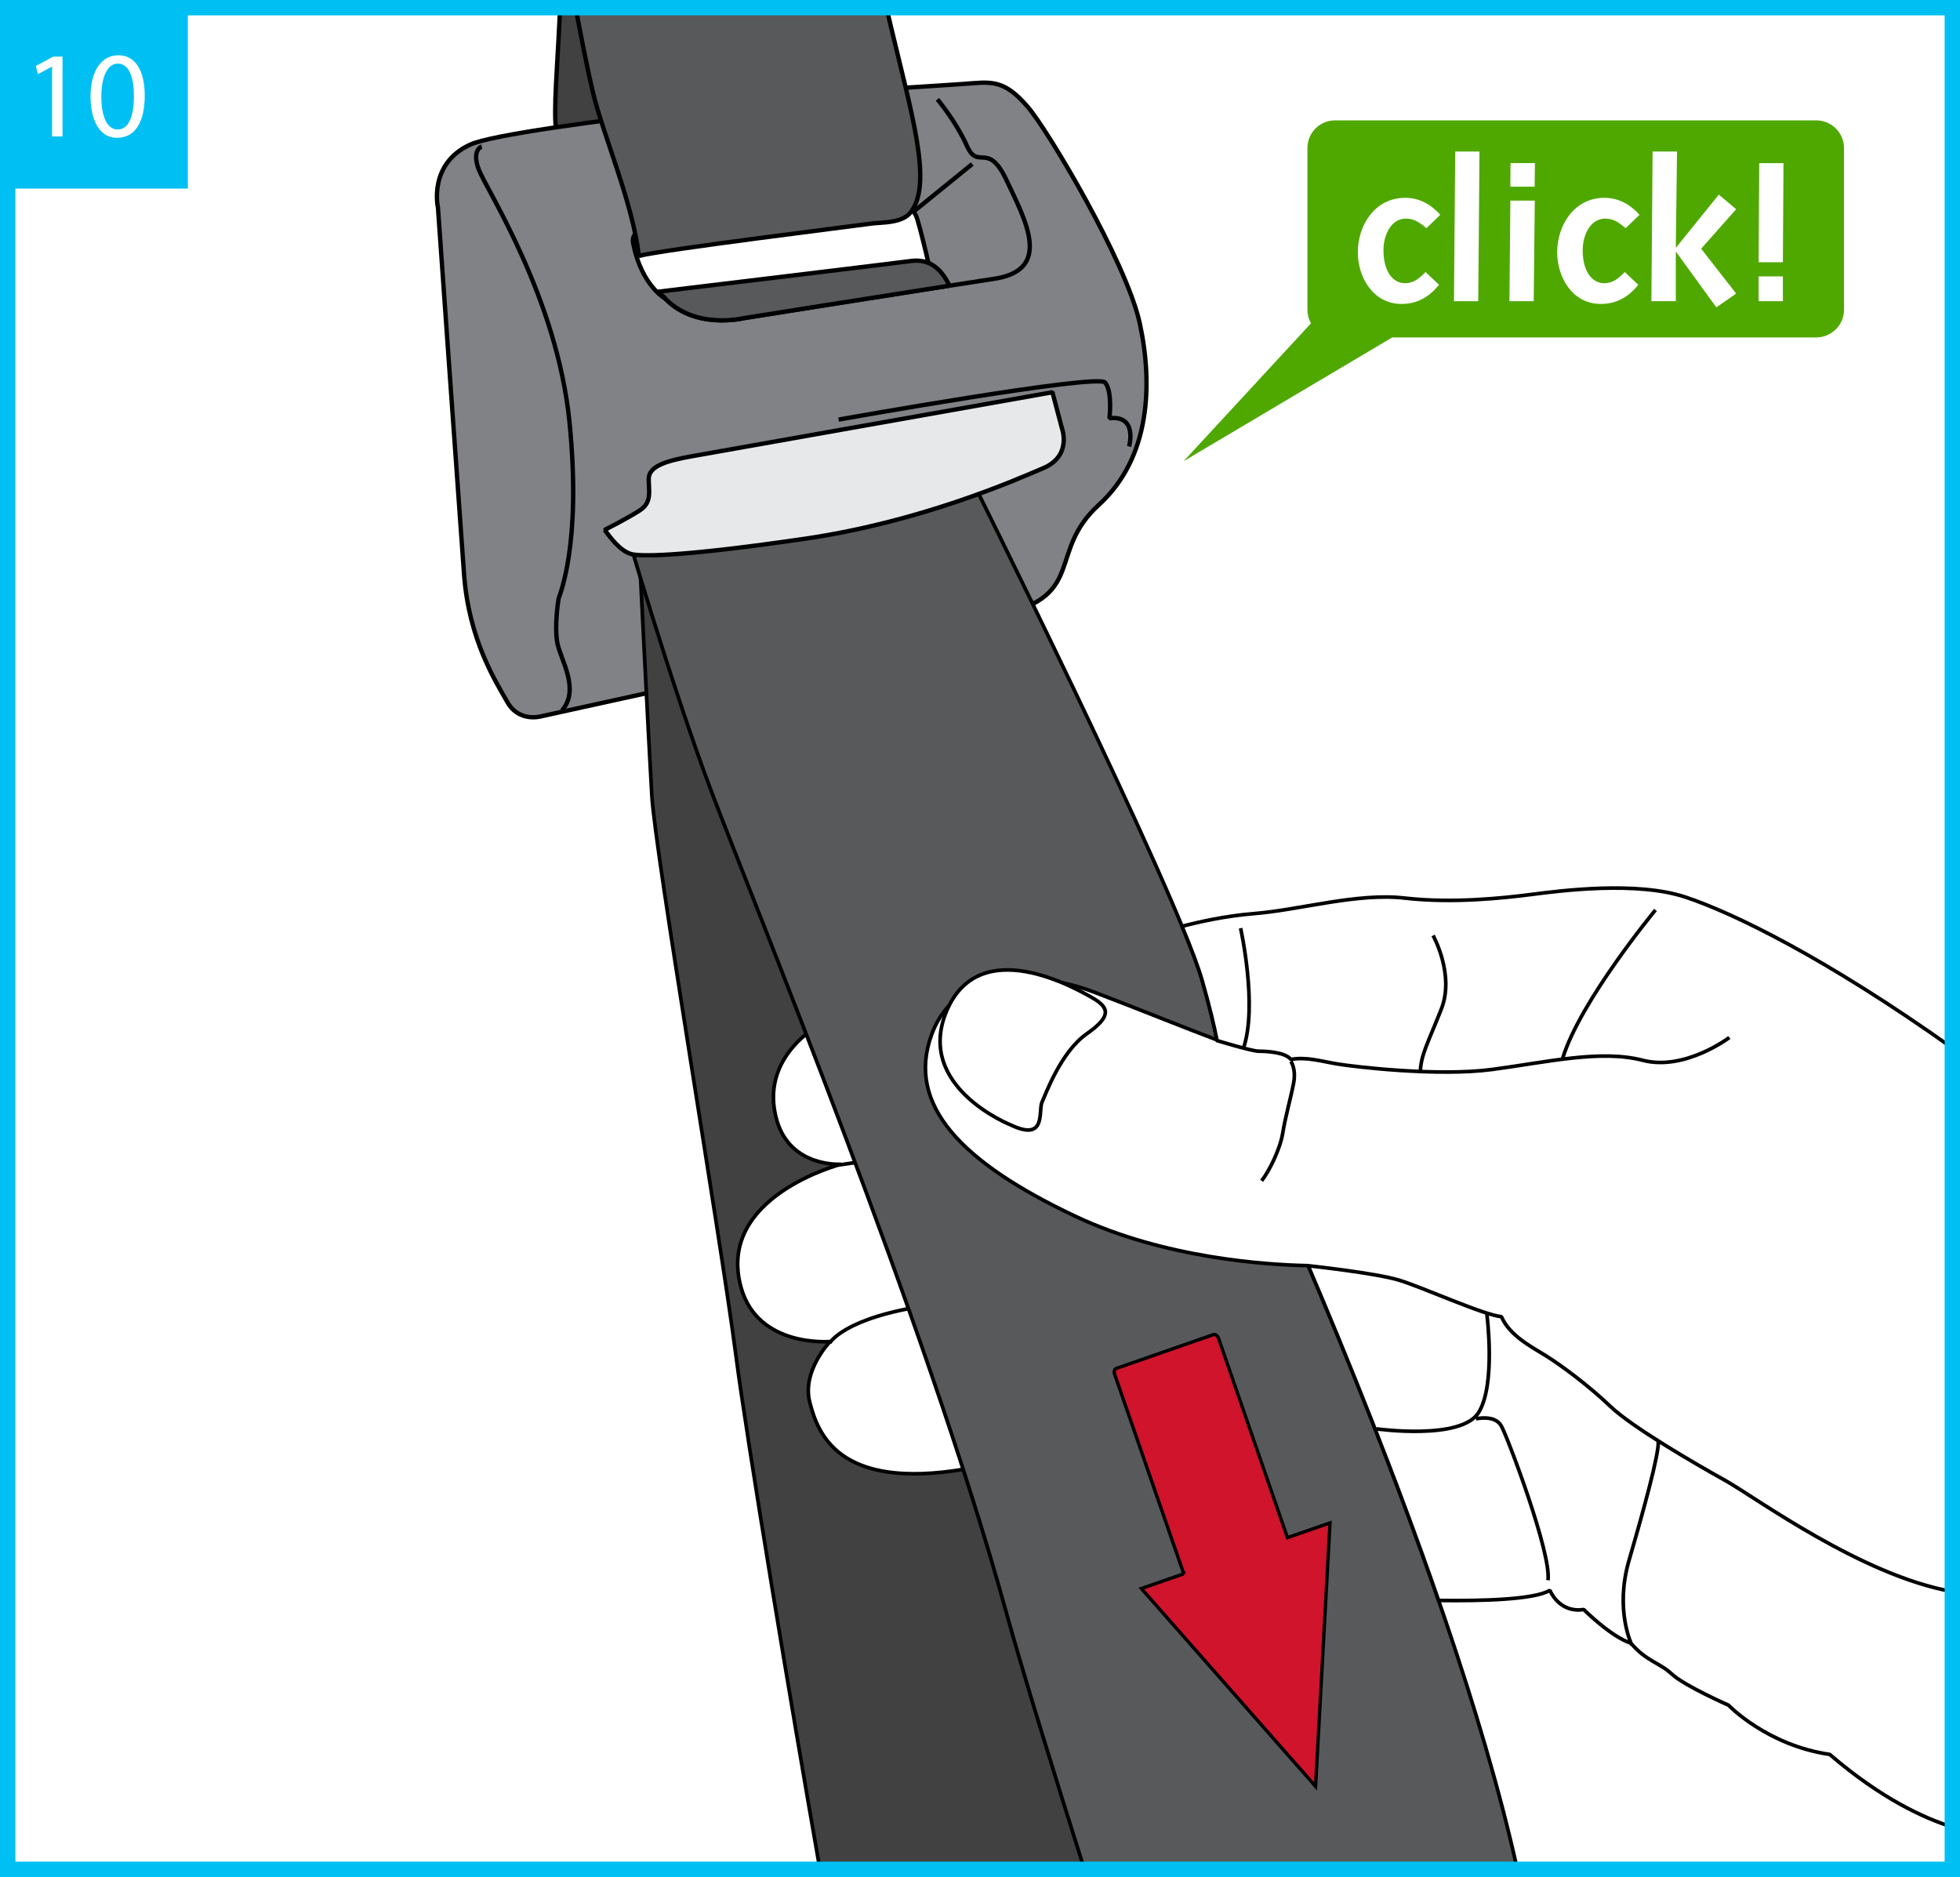 <?xml version="1.0" encoding="UTF-8"?>
<!DOCTYPE svg PUBLIC "-//W3C//DTD SVG 1.1//EN" "http://www.w3.org/Graphics/SVG/1.1/DTD/svg11.dtd">
<!-- Creator: CorelDRAW 2017 -->
<svg xmlns="http://www.w3.org/2000/svg" xml:space="preserve" width="45.011mm" height="43.102mm" version="1.1" style="shape-rendering:geometricPrecision; text-rendering:geometricPrecision; image-rendering:optimizeQuality; fill-rule:evenodd; clip-rule:evenodd"
viewBox="0 0 1487.9 1424.81"
 xmlns:xlink="http://www.w3.org/1999/xlink">
 <rect x="0" y="0" width="1487.9" height="1424.81" fill="#333333" stroke="none"/>
 <defs>
  <style type="text/css">
   <![CDATA[
    .str1 {stroke:black;stroke-width:2.76;stroke-miterlimit:1}
    .str2 {stroke:black;stroke-width:2.76;stroke-miterlimit:3.864}
    .str4 {stroke:#00C0F3;stroke-width:11.66;stroke-miterlimit:3.864}
    .str0 {stroke:black;stroke-width:3.29;stroke-miterlimit:1}
    .str3 {stroke:black;stroke-width:2.52;stroke-miterlimit:3.864}
    .fil4 {fill:none}
    .fil2 {fill:none;fill-rule:nonzero}
    .fil3 {fill:#808285}
    .fil9 {fill:white}
    .fil10 {fill:#00C0F3;fill-rule:nonzero}
    .fil1 {fill:#414142;fill-rule:nonzero}
    .fil5 {fill:#58595B;fill-rule:nonzero}
    .fil6 {fill:#E7E8E9;fill-rule:nonzero}
    .fil0 {fill:white;fill-rule:nonzero}
    .fil7 {fill:#CF142B;fill-rule:nonzero}
    .fil8 {fill:#4FA800;fill-rule:nonzero}
   ]]>
  </style>
 </defs>
 <g id="Слой_x0020_1">
  <polygon class="fil0" points="5.83,1418.99 1482.07,1418.99 1482.07,5.84 5.83,5.84 "/>
  <path class="fil1" d="M425.16 5.83l-0.45 9.92c-1.75,37.17 -4.55,65.46 -2.57,84.5 1.98,19.04 34.99,65.07 34.99,65.07l47.93 -34.05 -20.22 -125.44 -59.68 0z"/>
  <path class="fil2 str0" d="M425.16 5.83l-0.45 9.92c-1.75,37.17 -4.55,65.46 -2.57,84.5 1.98,19.04 34.99,65.07 34.99,65.07l47.93 -34.05 -20.22 -125.44"/>
  <path class="fil3" d="M679.17 160.1c0,0 -205.24,-10.52 -198.6,24.12 6.65,34.59 26.47,43.73 26.47,43.73l198.72 -24.09c0,0 -4.9,-22.09 -9.33,-37.24 -4.43,-15.12 -17.26,-6.52 -17.26,-6.52zm-5.83 -92.65c0,0 49.91,-3.04 66.12,-4.35 16.21,-1.29 25.19,0.13 40.58,17.83 15.39,17.68 74.87,117.71 85.13,164.17 10.15,46.47 8.16,102.47 -31.02,138.14 -39.18,35.7 -9.44,68.64 -74.17,83.43 -64.72,14.78 -349.26,77.11 -349.26,77.11 0,0 -16.79,4.86 -25.66,-10.97 -8.98,-15.84 -29.04,-47.18 -32.77,-96.48 -3.62,-49.29 -19.83,-278.7 -19.83,-278.7 0,0 -7.58,-33.07 24.37,-47.81 32.07,-14.74 316.5,-42.37 316.5,-42.37z"/>
  <path class="fil4 str0" d="M679.17 160.1c0,0 -205.24,-10.52 -198.6,24.12 6.65,34.59 26.47,43.73 26.47,43.73l198.72 -24.09c0,0 -4.9,-22.09 -9.33,-37.24 -4.43,-15.12 -17.26,-6.52 -17.26,-6.52zm-5.83 -92.65c0,0 49.91,-3.04 66.12,-4.35 16.21,-1.29 25.19,0.13 40.58,17.83 15.39,17.68 74.87,117.71 85.13,164.17 10.15,46.47 8.16,102.47 -31.02,138.14 -39.18,35.7 -9.44,68.64 -74.17,83.43 -64.72,14.78 -349.26,77.11 -349.26,77.11 0,0 -16.79,4.86 -25.66,-10.97 -8.98,-15.84 -29.04,-47.18 -32.77,-96.48 -3.62,-49.29 -19.83,-278.7 -19.83,-278.7 0,0 -7.58,-33.07 24.37,-47.81 32.07,-14.74 316.5,-42.37 316.5,-42.37z"/>
  <path class="fil1" d="M485.59 425.11c0,0 6.65,134.24 9.21,178.55 2.57,44.29 52.13,334.91 63.79,424.83 8.7,66.39 41.5,263.56 63.84,390.49l307.33 0 -367.21 -978.23 -76.97 -15.64z"/>
  <path class="fil2 str1" d="M485.59 425.11c0,0 6.65,134.24 9.21,178.55 2.57,44.29 52.13,334.91 63.79,424.83 8.7,66.39 41.5,263.56 63.84,390.49m307.33 0l-367.21 -978.23 -76.97 -15.64"/>
  <path class="fil0" d="M621.33 778.53c0,0 -45.36,24.4 -31.6,71.97 10.5,36.03 48.75,33.27 48.75,33.27 0,0 -95.16,24.58 -75.92,93.57 12.83,45.98 67.64,41 67.64,41 0,0 -21.57,22.17 -15.51,45.97 6.07,23.81 21.58,67.02 117.43,50.93 95.74,-16.09 -58.77,-320.06 -58.77,-320.06l-52.01 -16.65z"/>
  <path class="fil2 str1" d="M621.33 778.53c0,0 -45.36,24.4 -31.6,71.97 10.5,36.03 48.75,33.27 48.75,33.27 0,0 -95.16,24.58 -75.92,93.57 12.83,45.98 67.64,41 67.64,41 0,0 -21.57,22.17 -15.51,45.97 6.07,23.81 21.58,67.02 117.43,50.93 95.74,-16.09 -58.77,-320.06 -58.77,-320.06l-52.01 -16.65zm8.4 241.16c0,0 10.38,-19.5 75.22,-28.86m-68.1 -106.49l26.59 -3.96"/>
  <path class="fil5" d="M734.33 357.52c0,0 158.83,318.22 178.42,387.2 19.59,69 11.54,71.03 20.99,85.61 8.36,12.73 165.49,350.7 218.09,588.65l-328.67 0c-21.41,-67.85 -47.11,-150.68 -59.91,-197.28 -60.29,-218.76 -191.83,-537.9 -222.97,-620.3 -31.14,-82.35 -66.47,-204.2 -66.47,-204.2l260.52 -39.68z"/>
  <path class="fil2 str1" d="M734.33 357.52c0,0 158.83,318.22 178.42,387.2 19.59,69 11.54,71.03 20.99,85.61 8.36,12.73 165.49,350.7 218.09,588.65m-328.67 0c-21.41,-67.85 -47.11,-150.68 -59.91,-197.28 -60.29,-218.76 -191.83,-537.9 -222.97,-620.3 -31.14,-82.35 -66.47,-204.2 -66.47,-204.2l260.52 -39.68"/>
  <path class="fil2 str0" d="M693.4 160.75l44.67 -36.24m-26.47 -49.11c0,0 14.11,16.63 22.5,35.51 8.52,18.87 15.86,-4.31 30.09,26.09 14.34,30.41 35.1,67.92 -9.44,74.62 -44.43,6.69 -190.43,29.94 -190.43,29.94 0,0 -38.02,9.24 -60.64,-16.42m-137.96 -113.91c0,0 -8.05,2.43 -2.1,17.88 6.06,15.44 59.24,96.97 68.69,191.27 9.44,94.3 -7.93,131.92 -8.28,134.14 -0.35,2.23 -3.38,21.47 -0.82,34.09 2.57,12.63 17.26,34.69 3.38,50.77m430.54 -200.45c0,0 6.77,-24.13 -14.92,-21.4 0,0 2.45,-20.21 -3.27,-27.16 -5.71,-6.98 -202.33,28.14 -202.33,28.14"/>
  <path class="fil5" d="M673 5.83c0.99,4.48 2,8.86 3.02,13.09 16.21,67.9 31.49,118.62 16.33,140.79 -6.18,10.23 -22.97,8.82 -31.14,10.04 -8.05,1.2 -160,20.01 -176.21,24.52 -4.78,-40.7 -27.05,-91.28 -35.1,-125 -4.31,-18.34 -9.04,-42.91 -12.94,-63.45l236.04 0z"/>
  <path class="fil2 str0" d="M673 5.83c0.99,4.48 2,8.86 3.02,13.09 16.21,67.9 31.49,118.62 16.33,140.79 -6.18,10.23 -22.97,8.82 -31.14,10.04 -8.05,1.2 -160,20.01 -176.21,24.52 -4.78,-40.7 -27.05,-91.28 -35.1,-125 -4.31,-18.34 -9.04,-42.91 -12.94,-63.45"/>
  <path class="fil6" d="M459 402.23c0,0 17.38,-8.72 26.71,-14.82 9.33,-6.12 6.76,-14.18 6.76,-24.05 0.12,-9.84 14.46,-13.71 32.42,-16.96 17.96,-3.21 274.05,-48.64 274.05,-48.64l7.11 27.02c0,0 8.16,21.03 -13.88,30.51 -22.16,9.47 -93.29,40.77 -180.64,53.59 -87.23,12.79 -123.15,13.94 -132.01,11.79 -8.75,-2.15 -16.68,-13.27 -20.52,-18.44z"/>
  <path class="fil2 str0" d="M459 402.23c0,0 17.38,-8.72 26.71,-14.82 9.33,-6.12 6.76,-14.18 6.76,-24.05 0.12,-9.84 14.46,-13.71 32.42,-16.96 17.96,-3.21 274.05,-48.64 274.05,-48.64l7.11 27.02c0,0 8.16,21.03 -13.88,30.51 -22.16,9.47 -93.29,40.77 -180.64,53.59 -87.23,12.79 -123.15,13.94 -132.01,11.79 -8.75,-2.15 -16.68,-13.27 -20.52,-18.44z"/>
  <path class="fil5" d="M720.8 216.86c-60.06,9.34 -156.5,24.7 -156.5,24.7 0,0 -38.02,9.24 -60.64,-16.42 0,0 -1.87,-1.32 -4.43,-3.65 35.45,-4.27 177.37,-21.39 192.41,-23.38 15.51,-2.03 23.79,7.79 29.16,18.75z"/>
  <path class="fil2 str0" d="M720.8 216.86c-60.06,9.34 -156.5,24.7 -156.5,24.7 0,0 -38.02,9.24 -60.64,-16.42 0,0 -1.87,-1.32 -4.43,-3.65 35.45,-4.27 177.37,-21.39 192.41,-23.38 15.51,-2.03 23.79,7.79 29.16,18.75z"/>
  <path class="fil0" d="M897.36 703.19c11.55,-3.1 32.19,-7.87 54.81,-9.7 34.63,-2.76 78.25,-15.92 114.28,-11.76 36.03,4.16 74.75,0 96.21,-2.76 21.46,-2.76 79.65,-10.38 116.97,2.06 35.94,11.97 105.62,45.63 202.44,114.46l0 591.38c-21.07,-6.54 -53.85,-21.38 -93.06,-55.1 -47.69,-6.9 -76.85,-37.37 -76.85,-37.37 0,0 -33.12,-14.53 -42.91,-23.53 -9.68,-8.99 -19.36,-9.68 -31.14,-23.53 -15.16,-4.84 -35.92,-25.62 -35.92,-25.62 0,0 -16.67,4.16 -25.66,-14.53 -11.54,7.16 -52.01,8.15 -84.43,7.7 -32.18,-92.82 -69.04,-183.9 -99.01,-254.14 -30.55,-0.56 -108.69,-5.34 -176.55,-37.39 -86.53,-40.85 -128.74,-84.47 -109.39,-137.78 19.36,-53.29 83.03,-47.75 123.26,-32.53 32.42,12.34 69.5,27.38 93.41,36.34 -2.1,-10.63 -5.48,-24.9 -11.08,-44.64 -2.68,-9.56 -8.05,-23.9 -15.39,-41.53z"/>
  <path class="fil2 str1" d="M897.36 703.19c11.55,-3.1 32.19,-7.87 54.81,-9.7 34.63,-2.76 78.25,-15.92 114.28,-11.76 36.03,4.16 74.75,0 96.21,-2.76 21.46,-2.76 79.65,-10.38 116.97,2.06 35.94,11.97 105.62,45.63 202.44,114.46m0 591.38c-21.07,-6.54 -53.85,-21.38 -93.06,-55.1 -47.69,-6.9 -76.85,-37.37 -76.85,-37.37 0,0 -33.12,-14.53 -42.91,-23.53 -9.68,-8.99 -19.36,-9.68 -31.14,-23.53 -15.16,-4.84 -35.92,-25.62 -35.92,-25.62 0,0 -16.67,4.16 -25.66,-14.53 -11.54,7.16 -52.01,8.15 -84.43,7.7 -32.18,-92.82 -69.04,-183.9 -99.01,-254.14 -30.55,-0.56 -108.69,-5.34 -176.55,-37.39 -86.53,-40.85 -128.74,-84.47 -109.39,-137.78 19.36,-53.29 83.03,-47.75 123.26,-32.53 32.42,12.34 69.5,27.38 93.41,36.34 -2.1,-10.63 -5.48,-24.9 -11.08,-44.64 -2.68,-9.56 -8.05,-23.9 -15.39,-41.53m25.77 86.44c0,0 27.05,8.32 32.53,8.32 5.6,0 20.06,0.69 24.26,6.22 11.78,-2.1 22.86,1.37 35.33,3.46 12.48,2.08 76.15,9.69 117.66,4.15 41.52,-5.54 82.33,-15.23 114.17,-6.94 31.95,8.33 65.77,-17.31 65.77,-17.31m-56.09 -96.82c0,0 -57.37,69.22 -70.55,112.84m-98.31 -93.46c0,0 16.68,29.77 6.18,56.07 -10.38,26.31 -15.16,33.94 -15.86,47.08m-136.44 -108.69c0,0 13.18,58.84 2.1,91.38m48.51 164.77c0,0 51.89,5.55 69.85,11.08 18.08,5.53 63.79,26.31 77.55,27.68 6.3,14.54 22.86,22.85 33.94,29.77 11.08,6.93 31.83,22.14 48.51,38.09 16.56,15.92 64.37,43.61 87.93,56.74 22.63,12.71 102.88,71.87 171.89,84.05m-502.15 -402.49c0,0 4.2,5.54 2.1,16.62 -2.1,11.09 -6.3,25.62 -8.28,38.07 -2.1,12.47 -10.5,29.09 -15.98,36m170.96 101.07c0,0 7,53.32 -6.18,74.76 -13.18,21.47 -77.55,12.47 -77.55,12.47m75.45 -7.61c0,0 14.57,-3.47 19.36,5.53 4.9,8.99 38.13,96.93 35.33,116.99m63.67 49.15c0,0 -13.18,-26.31 -2.1,-64.37 11.08,-38.07 22.86,-81 22.15,-89.99"/>
  <path class="fil0" d="M767.56 854.07c0,0 -73.7,-29.01 -48.75,-87.1 25.07,-58.11 96.91,-17.19 109.97,-9.81 12.94,7.37 15.86,13.82 -3.73,27.55 -19.71,13.71 -31.14,45.66 -34.05,52 -2.92,6.33 3.73,30.2 -23.44,17.36z"/>
  <path class="fil2 str2" d="M767.56 854.07c0,0 -73.7,-29.01 -48.75,-87.1 25.07,-58.11 96.91,-17.19 109.97,-9.81 12.94,7.37 15.86,13.82 -3.73,27.55 -19.71,13.71 -31.14,45.66 -34.05,52 -2.92,6.33 3.73,30.2 -23.44,17.36z"/>
  <path class="fil7" d="M898.64 1194.67l-52.48 -151.44c-0.7,-1.99 -0.12,-3.98 1.28,-4.47l73.7 -25.65c1.4,-0.47 3.15,0.72 3.85,2.68l52.36 151.43 32.3 -11.22 -10.96 200.05 -132.24 -150.2 32.19 -11.21z"/>
  <path class="fil2 str3" d="M898.64 1194.67l-52.48 -151.44c-0.7,-1.99 -0.12,-3.98 1.28,-4.47l73.7 -25.65c1.4,-0.47 3.15,0.72 3.85,2.68l52.36 151.43 32.3 -11.22 -10.96 200.05 -132.24 -150.2 32.19 -11.21z"/>
  <path class="fil8" d="M1399.85 112.41c0,-11.63 -9.44,-21.04 -21.11,-21.04l-365.24 0c-11.66,0 -20.99,9.41 -20.99,21.04l0 122.69c0,3.76 0.93,7.28 2.68,10.35l-96.67 104.63 158.36 -93.93 321.86 0c11.66,0 21.11,-9.43 21.11,-21.04l0 -122.69z"/>
  <path class="fil0" d="M1082.2 206.51c-4.32,4.39 -8.87,8.48 -15.63,8.48 -9.21,0 -16.33,-8.93 -16.33,-24.99 0,-11.66 5.72,-24.07 17.14,-24.07 6.53,0 10.85,3.46 15.51,7.26l10.5 -10.15c-6.88,-7.58 -15.51,-12.88 -26.7,-12.88 -22.74,0 -35.92,20.45 -35.92,41.49 0,18.47 11.43,39.07 33.23,39.07 12.13,0 20.99,-5.43 28.45,-14.52l-10.26 -9.7z"/>
  <polygon class="fil0" points="1103.76,228.62 1122.19,228.62 1123.12,115.02 1104.7,115.02 "/>
  <path class="fil9" d="M1145.87 228.62l18.42 0 0.82 -76.33 -18.54 0 -0.7 76.33zm0.7 -86.93l18.43 0 0.23 -17.88 -18.54 0 -0.12 17.88z"/>
  <path class="fil0" d="M1233.44 206.51c-4.31,4.39 -8.75,8.48 -15.63,8.48 -9.21,0 -16.33,-8.93 -16.33,-24.99 0,-11.66 5.71,-24.07 17.26,-24.07 6.53,0 10.73,3.46 15.39,7.26l10.5 -10.15c-6.88,-7.58 -15.51,-12.88 -26.71,-12.88 -22.62,0 -35.8,20.45 -35.8,41.49 0,18.47 11.31,39.07 33.12,39.07 12.13,0 21.11,-5.43 28.45,-14.52l-10.26 -9.7z"/>
  <polygon class="fil0" points="1253.62,228.62 1272.16,228.62 1272.16,191.21 1272.39,191.21 1302.95,233.32 1317.99,222.87 1291.4,188.79 1317.99,158.81 1304.81,147.75 1272.39,187.89 1272.16,187.89 1273.09,115.02 1254.55,115.02 "/>
  <path class="fil9" d="M1335.02 228.62l18.43 0 0 -18.79 -18.43 0 0 18.79zm0 -29.55l18.43 0 0.47 -75.25 -18.43 0 -0.47 75.25z"/>
  <polygon class="fil4 str4" points="5.83,5.83 1482.07,5.83 1482.07,1418.98 5.83,1418.98 "/>
  <polygon class="fil10" points="10.38,143.14 142.62,143.14 142.62,10.94 10.38,10.94 "/>
  <path class="fil0" d="M39.52 103.61l7.91 0 0 -60.64 -6.98 0 -13.25 7.09 1.59 6.24 10.55 -5.69 0.19 0 0 53zm50.27 -61.67c-12.3,0 -21.08,11.19 -21.08,31.55 0.19,20.05 8.2,31.15 20.05,31.15 13.43,0 21.1,-11.4 21.1,-32 0,-19.3 -7.27,-30.7 -20.07,-30.7zm-0.45 6.35c8.49,0 12.3,9.78 12.3,24.73 0,15.47 -3.99,25.28 -12.4,25.28 -7.46,0 -12.32,-8.96 -12.32,-24.73 0,-16.5 5.24,-25.28 12.43,-25.28z"/>
 </g>
</svg>
